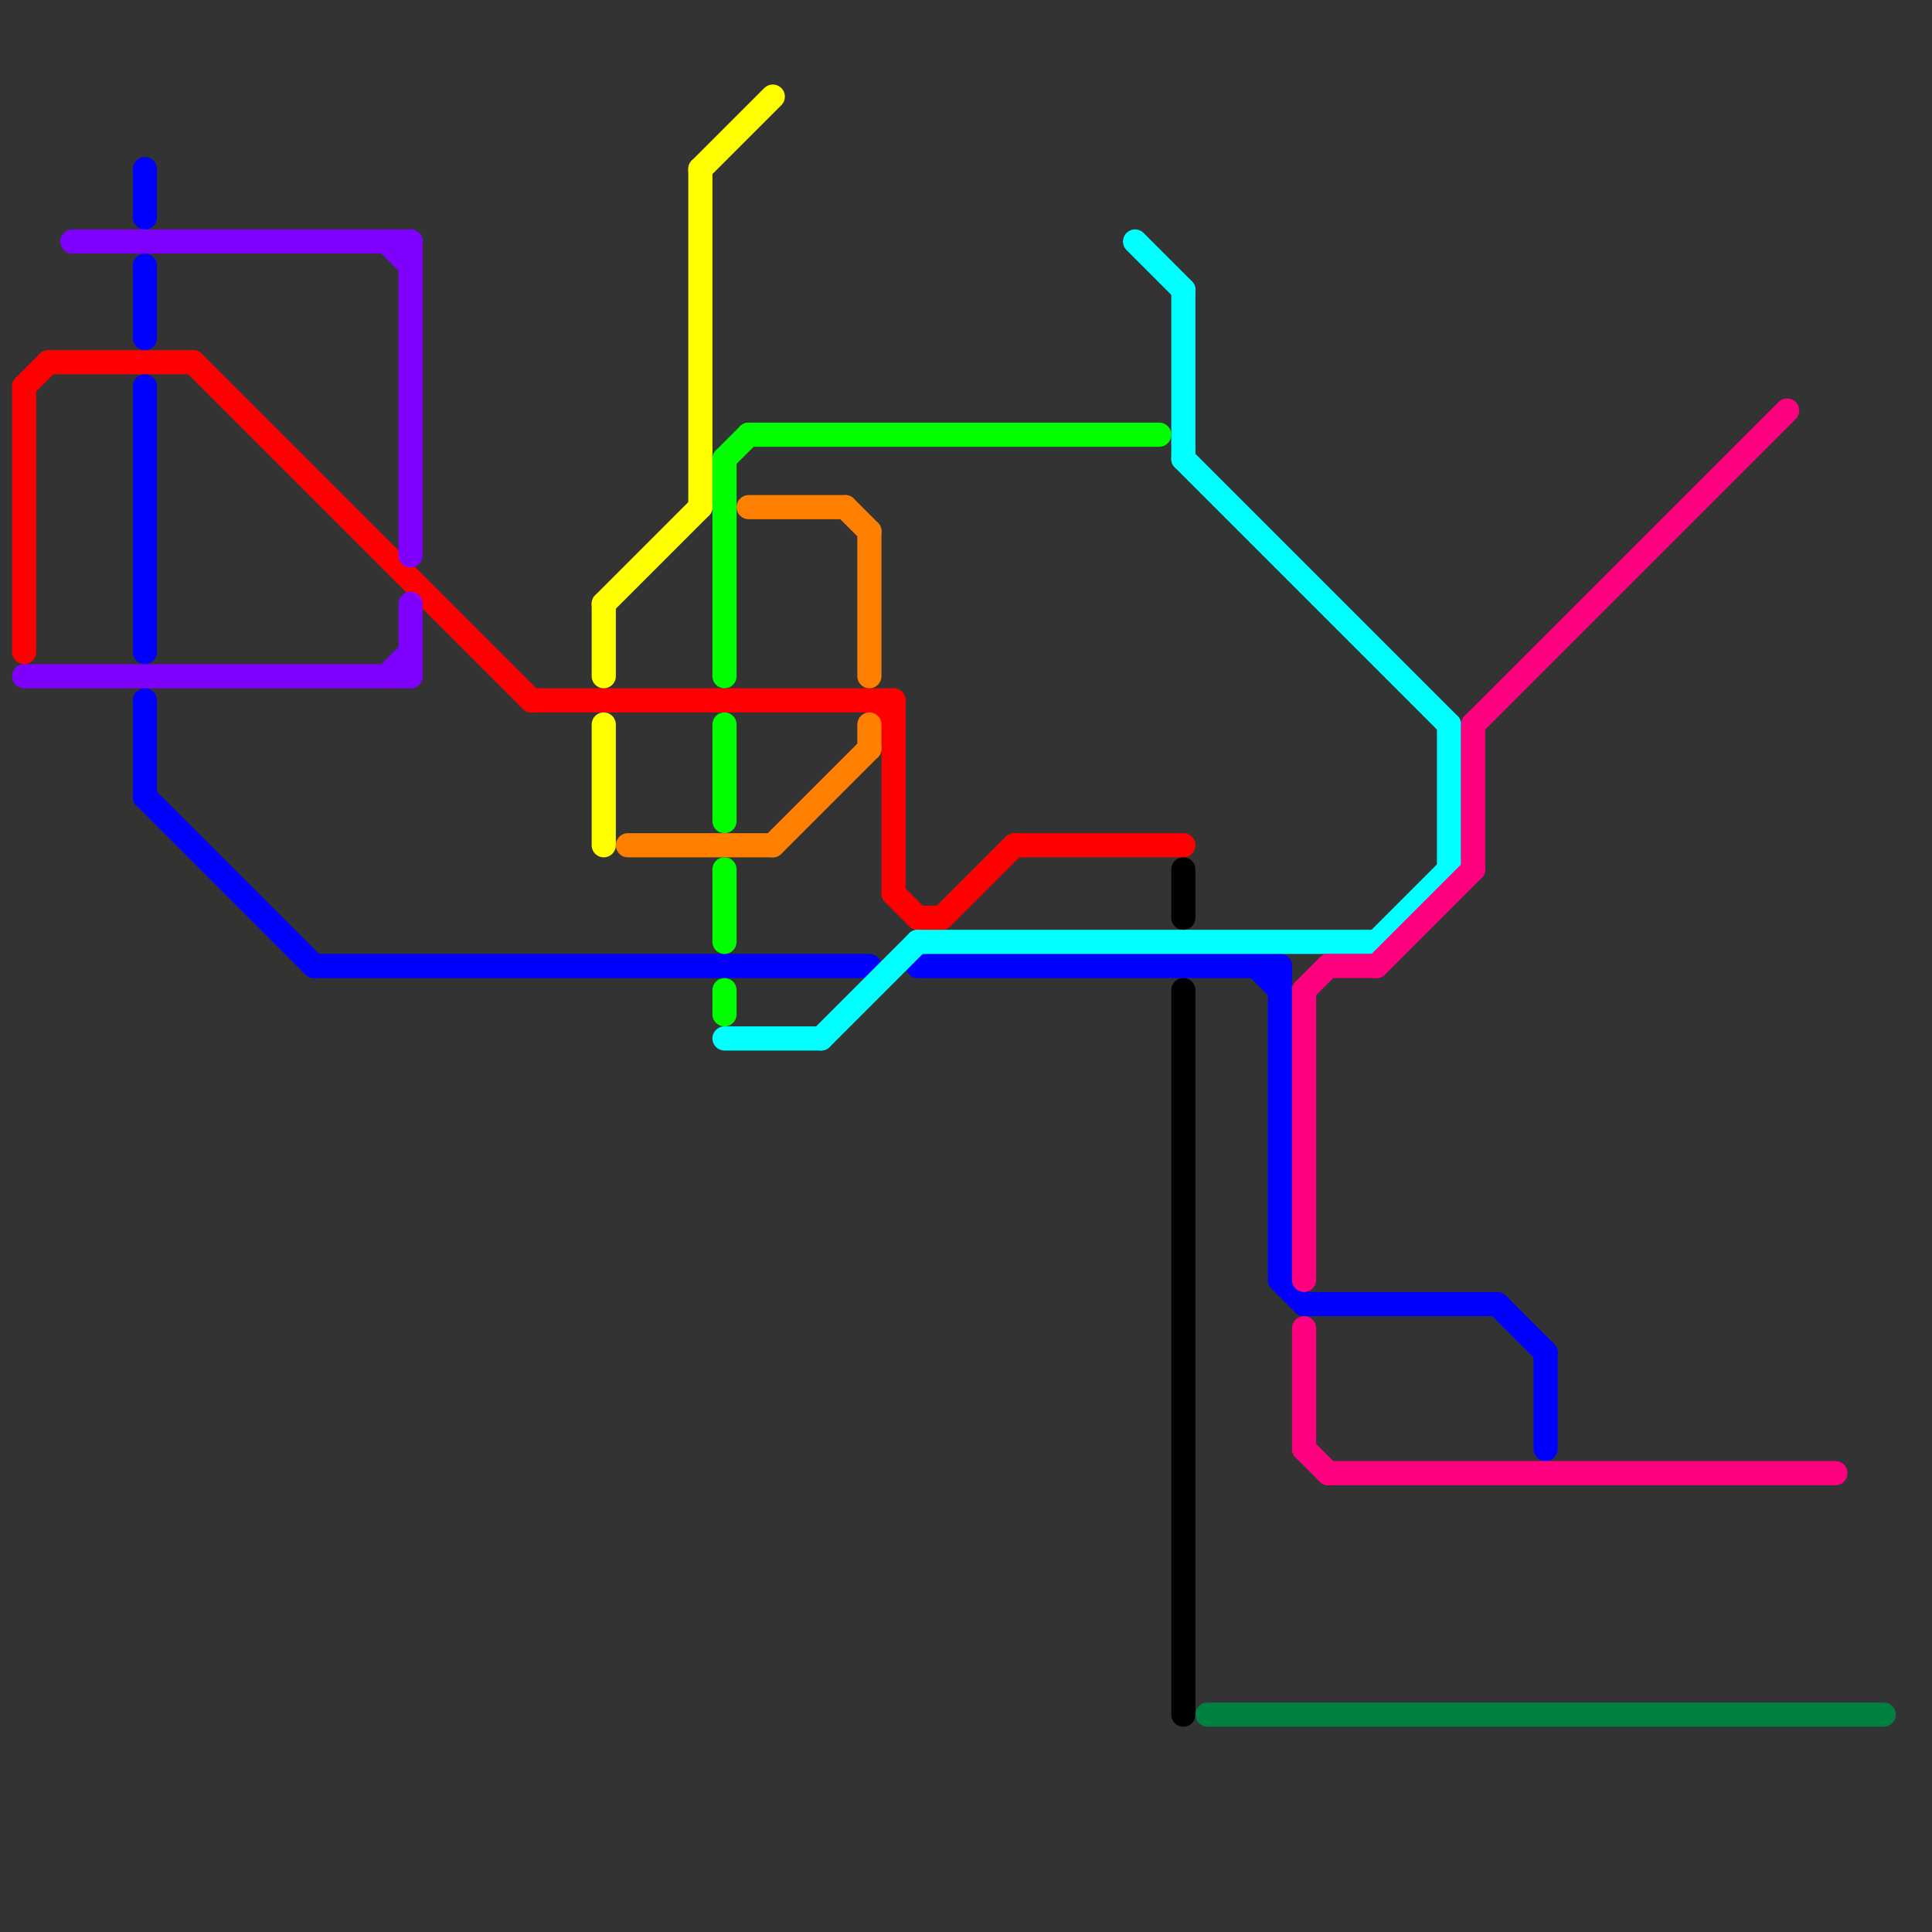 
<svg version="1.1" xmlns="http://www.w3.org/2000/svg" viewBox="0 0 80 80">
<rect x="0" y="0" width="80" height="80" fill="#333333" stroke="none"/>
<style>text { font: 1px Helvetica; font-weight: 600; white-space: pre; dominant-baseline: central; } line { stroke-width: 1; fill: none; stroke-linecap: round; stroke-linejoin: round; } .c0 { stroke: #ff0000 } .c1 { stroke: #8000ff } .c2 { stroke: #0000ff } .c3 { stroke: #ffff00 } .c4 { stroke: #ff8000 } .c5 { stroke: #00ff00 } .c6 { stroke: #00ffff } .c7 { stroke: #000000 } .c8 { stroke: #008040 } .c9 { stroke: #ff0080 }</style><defs><g id="wm-xf"><circle r="1.2" fill="#000"/><circle r="0.9" fill="#fff"/><circle r="0.6" fill="#000"/><circle r="0.3" fill="#fff"/></g><g id="wm"><circle r="0.6" fill="#000"/><circle r="0.3" fill="#fff"/></g></defs><line class="c0" x1="2" y1="15" x2="8" y2="15"/><line class="c0" x1="39" y1="38" x2="42" y2="35"/><line class="c0" x1="1" y1="16" x2="2" y2="15"/><line class="c0" x1="1" y1="16" x2="1" y2="27"/><line class="c0" x1="38" y1="38" x2="39" y2="38"/><line class="c0" x1="22" y1="29" x2="37" y2="29"/><line class="c0" x1="37" y1="29" x2="37" y2="37"/><line class="c0" x1="37" y1="37" x2="38" y2="38"/><line class="c0" x1="36" y1="29" x2="37" y2="30"/><line class="c0" x1="8" y1="15" x2="22" y2="29"/><line class="c0" x1="42" y1="35" x2="49" y2="35"/><line class="c1" x1="1" y1="28" x2="17" y2="28"/><line class="c1" x1="16" y1="28" x2="17" y2="27"/><line class="c1" x1="17" y1="10" x2="17" y2="23"/><line class="c1" x1="17" y1="25" x2="17" y2="28"/><line class="c1" x1="16" y1="10" x2="17" y2="11"/><line class="c1" x1="3" y1="10" x2="17" y2="10"/><line class="c2" x1="6" y1="11" x2="6" y2="14"/><line class="c2" x1="6" y1="29" x2="6" y2="33"/><line class="c2" x1="54" y1="54" x2="62" y2="54"/><line class="c2" x1="6" y1="7" x2="6" y2="9"/><line class="c2" x1="6" y1="16" x2="6" y2="27"/><line class="c2" x1="62" y1="54" x2="64" y2="56"/><line class="c2" x1="6" y1="33" x2="13" y2="40"/><line class="c2" x1="64" y1="56" x2="64" y2="60"/><line class="c2" x1="13" y1="40" x2="36" y2="40"/><line class="c2" x1="38" y1="40" x2="53" y2="40"/><line class="c2" x1="53" y1="40" x2="53" y2="53"/><line class="c2" x1="53" y1="53" x2="54" y2="54"/><line class="c2" x1="52" y1="40" x2="53" y2="41"/><line class="c3" x1="29" y1="7" x2="29" y2="21"/><line class="c3" x1="25" y1="30" x2="25" y2="35"/><line class="c3" x1="29" y1="7" x2="32" y2="4"/><line class="c3" x1="25" y1="25" x2="25" y2="28"/><line class="c3" x1="25" y1="25" x2="29" y2="21"/><line class="c4" x1="35" y1="21" x2="36" y2="22"/><line class="c4" x1="31" y1="21" x2="35" y2="21"/><line class="c4" x1="26" y1="35" x2="32" y2="35"/><line class="c4" x1="36" y1="22" x2="36" y2="28"/><line class="c4" x1="32" y1="35" x2="36" y2="31"/><line class="c4" x1="36" y1="30" x2="36" y2="31"/><line class="c5" x1="30" y1="41" x2="30" y2="42"/><line class="c5" x1="30" y1="30" x2="30" y2="34"/><line class="c5" x1="31" y1="18" x2="48" y2="18"/><line class="c5" x1="30" y1="19" x2="30" y2="28"/><line class="c5" x1="30" y1="19" x2="31" y2="18"/><line class="c5" x1="30" y1="36" x2="30" y2="39"/><line class="c6" x1="57" y1="39" x2="60" y2="36"/><line class="c6" x1="30" y1="43" x2="34" y2="43"/><line class="c6" x1="60" y1="30" x2="60" y2="36"/><line class="c6" x1="38" y1="39" x2="57" y2="39"/><line class="c6" x1="49" y1="12" x2="49" y2="19"/><line class="c6" x1="49" y1="19" x2="60" y2="30"/><line class="c6" x1="34" y1="43" x2="38" y2="39"/><line class="c6" x1="47" y1="10" x2="49" y2="12"/><line class="c7" x1="49" y1="36" x2="49" y2="38"/><line class="c7" x1="49" y1="41" x2="49" y2="71"/><line class="c8" x1="50" y1="71" x2="78" y2="71"/><line class="c9" x1="54" y1="41" x2="54" y2="53"/><line class="c9" x1="54" y1="55" x2="54" y2="60"/><line class="c9" x1="61" y1="30" x2="61" y2="36"/><line class="c9" x1="54" y1="41" x2="55" y2="40"/><line class="c9" x1="55" y1="40" x2="57" y2="40"/><line class="c9" x1="57" y1="40" x2="61" y2="36"/><line class="c9" x1="54" y1="60" x2="55" y2="61"/><line class="c9" x1="55" y1="61" x2="76" y2="61"/><line class="c9" x1="61" y1="30" x2="74" y2="17"/>
</svg>
